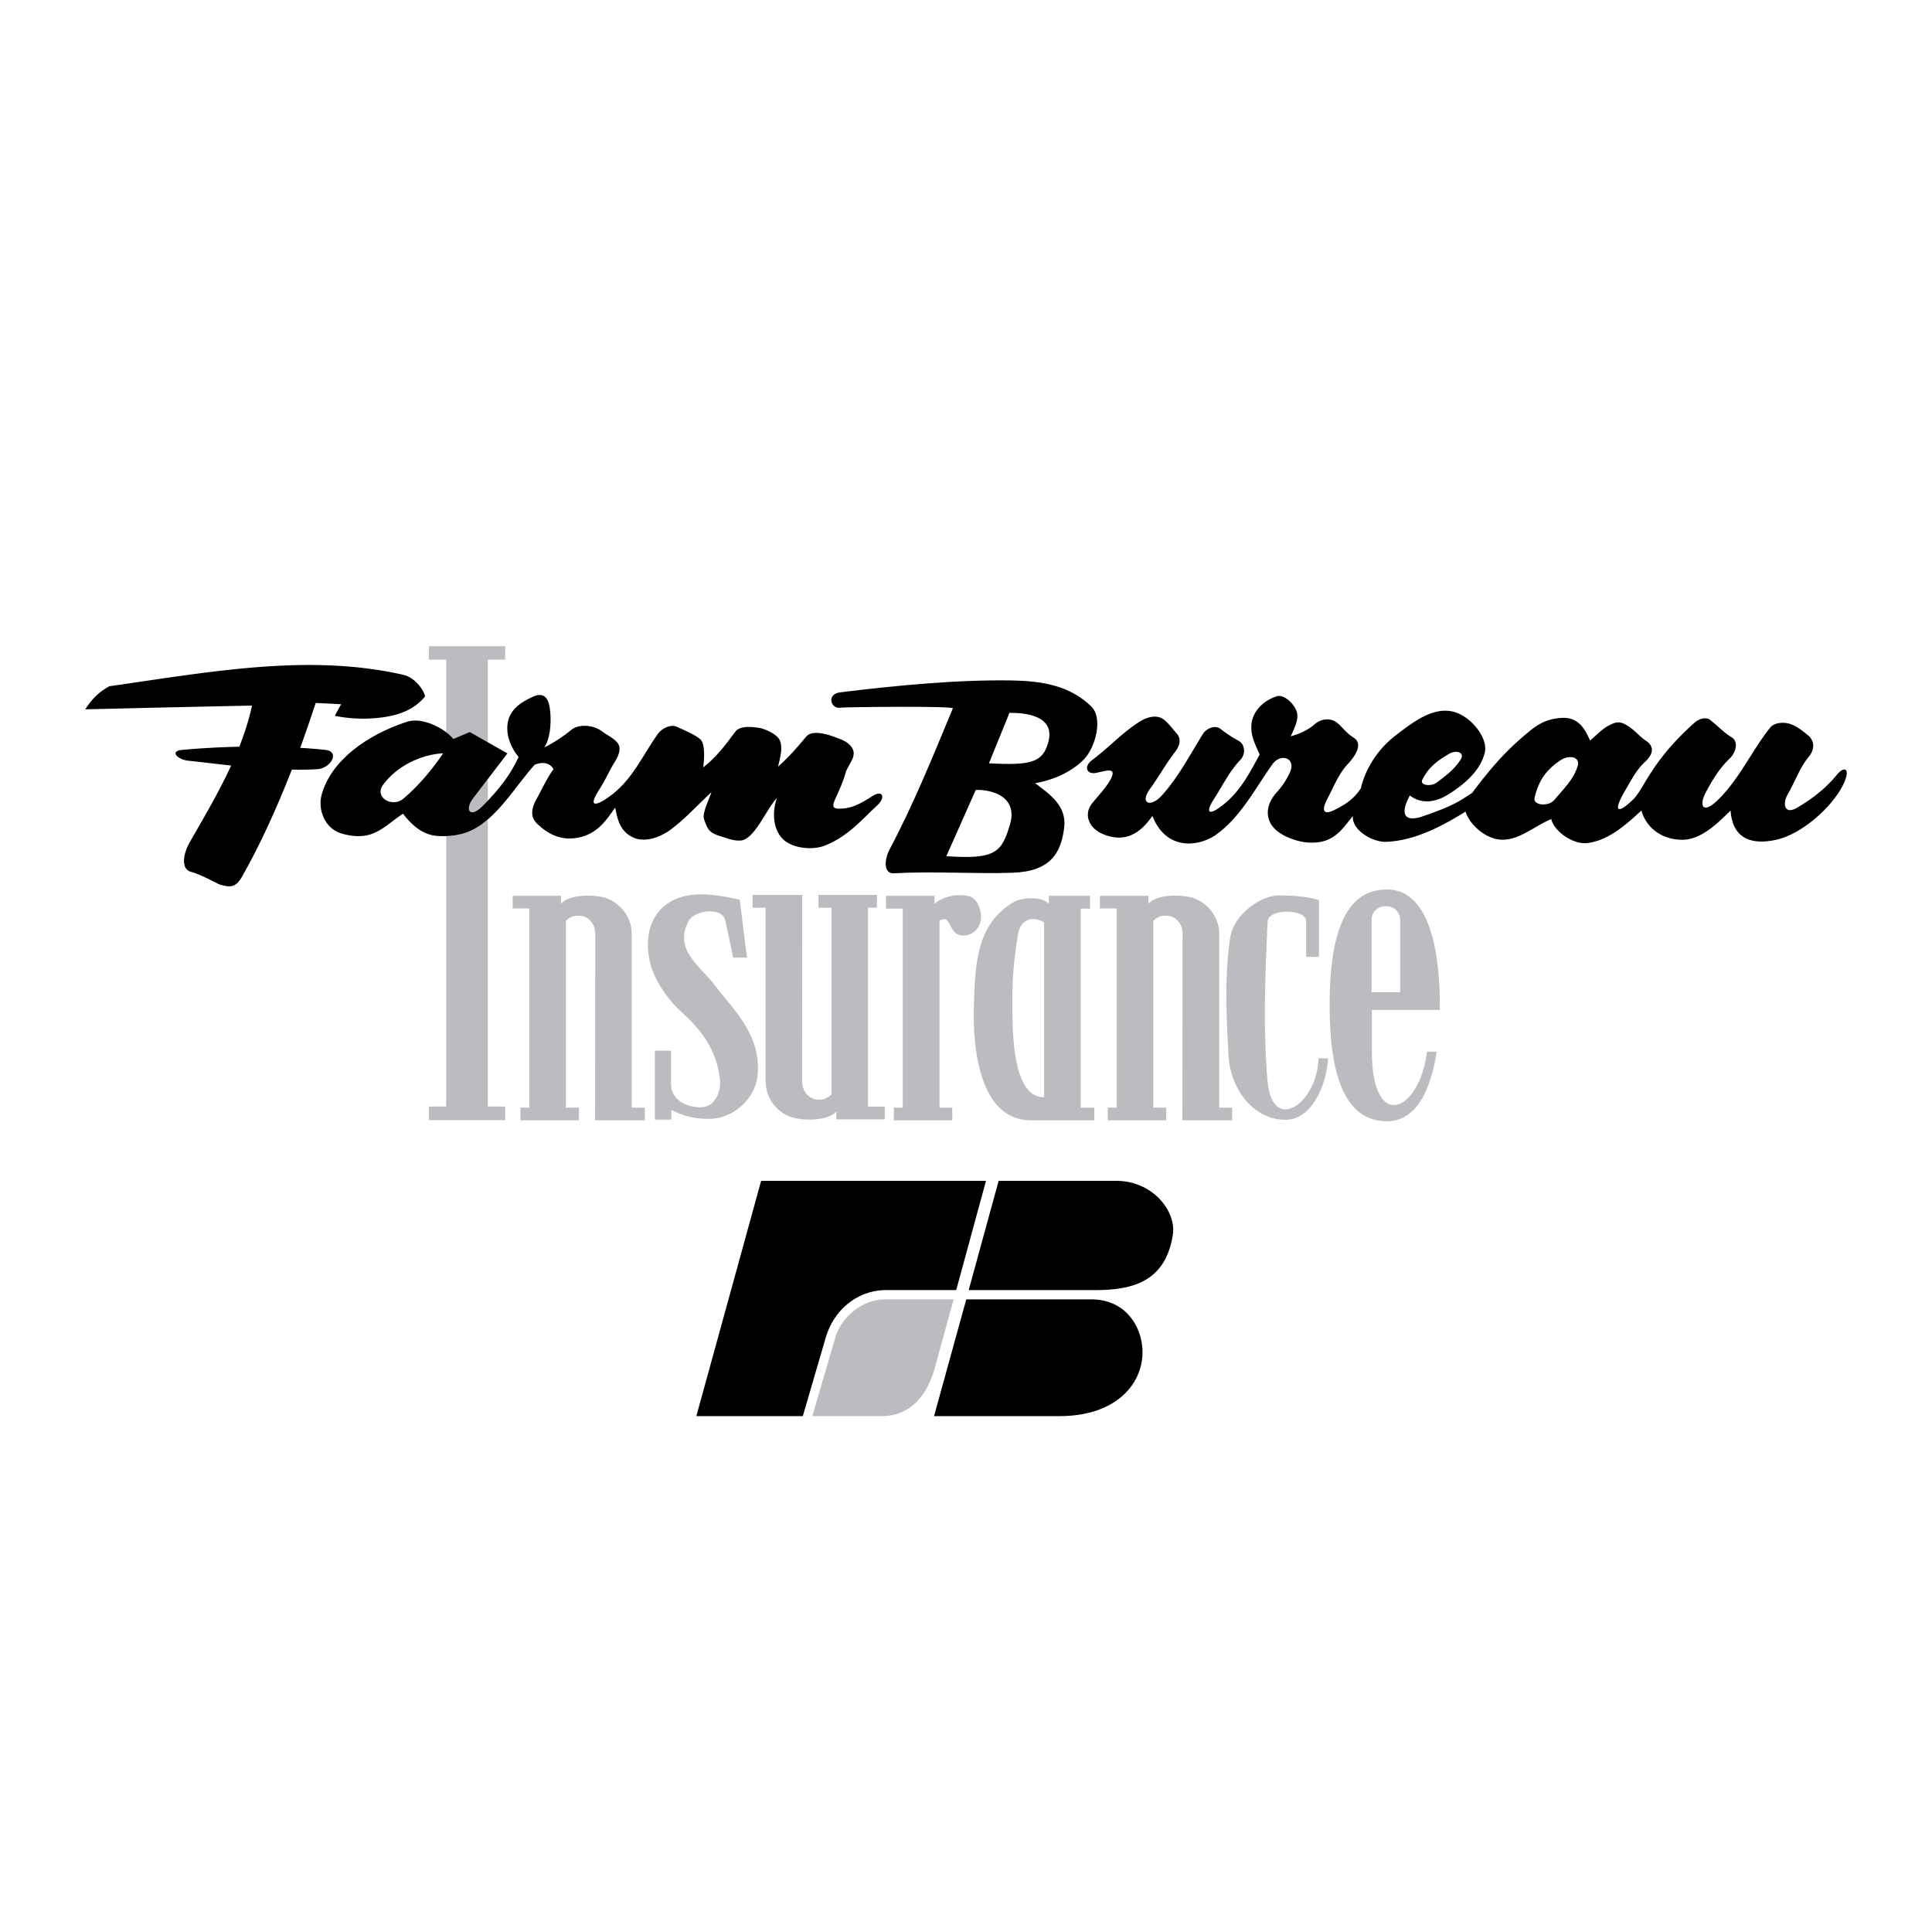 <svg xmlns="http://www.w3.org/2000/svg" width="2500" height="2500" viewBox="0 0 192.756 192.756"><g fill-rule="evenodd" clip-rule="evenodd"><path fill="#fff" d="M0 0h192.756v192.756H0V0z"/><path d="M143.65 100.762h-6.777v4.16c0 8.115 4.771 6.018 5.496 0h.967c-.613 4.086-2.154 6.945-4.959 6.945-3.789 0-5.721-3.752-5.721-11.551 0-7.82 1.857-11.571 5.721-11.571 5.088 0 5.311 8.915 5.273 12.017zM131.543 105.59h.965c-.223 3.121-1.82 6.055-4.141 6.129-3.195.094-5.629-2.99-5.795-6.426-.148-2.822-.482-7.336.148-11.645.354-2.47 3.082-4.29 4.811-4.309 1.281 0 2.896.074 4.066.464v5.664h-1.281V91.92c0-1.282-3.77-1.282-3.844 0-.26 5.385-.465 11.012 0 16.028.52 5.275 4.997 2.062 5.071-2.358zM65.333 111.701v-6.873h1.616v3.344c0 1.43 1.356 2.32 2.99 2.303 1.43-.02 2.005-1.615 1.894-2.711-.464-4.494-3.64-6.371-4.773-7.744-2.005-2.396-2.47-4.291-2.414-6.018.055-2.248 1.337-3.845 3.12-4.439 1.69-.594 3.807-.316 6.036.205l.725 5.775h-1.375l-.78-3.677c-.316-1.448-3.064-1.058-3.659 0-1.56 2.842 1.133 4.514 2.507 6.314 1.895 2.508 4.643 4.922 4.383 8.896-.149 2.637-2.563 4.512-4.717 4.551-1.56.018-2.619-.225-3.9-.893v.967h-1.653zM79.077 111.496c1.133.316 3.454.371 4.365-.594v.779h4.829v-1.264h-1.672V90.565h.892v-1.282h-5.832v1.282h1.3v18.628c-.353.334-.762.539-1.208.52-.854.037-1.727-.631-1.727-1.875l.019-18.554h-4.958v1.282h1.3v17.272c-.001 2.228 1.707 3.398 2.692 3.658z" fill="#bbbcbf"/><path d="M118.951 89.562c-1.152-.316-3.455-.372-4.365.594v-.78h-4.848v1.263h1.672v19.872h-.891v1.264h5.83v-1.264h-1.281V91.865c.354-.334.744-.52 1.189-.501.854-.056 1.746.613 1.727 1.857l-.018 18.554h4.959v-1.264h-1.283v-17.29c.001-2.21-1.706-3.38-2.691-3.659zM96.59 89.396c.91.186 1.318 1.337 1.281 2.191-.037.91-.725 1.671-1.56 1.746-1.838.167-1.263-2.284-2.582-1.467v18.646h1.281v1.264h-5.83v-1.264h.892V90.658H88.4v-1.281h4.829v.78a4.154 4.154 0 0 1 3.361-.761z" fill="#bbbcbf"/><path d="M101.084 90.027c-3.621 2.173-3.789 6.036-3.918 10.233-.148 4.494.613 11.516 5.721 11.516h6.295v-1.264h-1.355V90.658h.928v-1.281h-4.104v.78c-.762-.761-2.731-.632-3.567-.13zM60.338 89.562c-1.133-.316-3.455-.372-4.365.594v-.78h-4.828v1.263h1.671v19.872h-.892v1.264h5.832v-1.264h-1.3V91.865c.353-.334.761-.52 1.207-.501.854-.056 1.727.613 1.727 1.857l-.018 18.554h4.958v-1.264h-1.3v-17.29c.001-2.21-1.708-3.38-2.692-3.659zM48.674 81.744c-.223.186-.445.372-.706.557-1.077.78-2.191 1.078-3.454 1.115V110.4h-1.727v1.355h7.614V110.4h-1.728V81.744h.001zM48.674 77.713l-1.467 1.932c-.854 1.114-.353 2.024.854.854.204-.204.427-.427.612-.631v-2.155h.001zM44.515 73.052c.297.204.539.446.724.668l1.634-.687 1.801 1.04v-8.265h1.728v-1.336h-7.614v1.336h1.727v7.244z" fill="#bbbcbf"/><path d="M80.098 141.285l2.303-7.893c.78-2.637 3.046-4.605 5.832-4.68h7.168l2.972-10.902H75.938l-6.463 23.475h10.623z"/><path d="M95.141 129.641l-1.875 6.834c-.854 3.064-2.656 4.811-5.312 4.811h-6.909l2.247-7.67c.539-2.191 2.767-3.975 4.958-3.975h6.891z" fill="#bbbcbf"/><path d="M111.336 117.811c3.77 0 6.018 3.119 5.684 5.348-.744 4.867-4.234 5.555-7.855 5.555H96.646l2.989-10.902h11.701v-.001zM105.709 141.285c5.145 0 7.818-2.656 8.227-5.609.371-2.654-1.244-6.035-5.033-6.035H96.404l-3.213 11.645h12.518v-.001zM109.404 77.101c-.947.223-1.355-.595-.428-1.282 1.654-1.226 3.064-2.804 4.83-3.881.574-.353 1.393-.595 2.023-.316.557.242 1.133 1.078 1.541 1.523.596.631.242 1.393-.148 1.894-.873 1.115-1.67 2.563-2.506 3.696-1.041 1.43.092 1.913 1.281.539 1.615-1.82 2.748-4.011 4.012-6.036.334-.557 1.207-.929 1.727-.539.557.427 1.227.892 1.801 1.188.688.353.781 1.337.205 1.932-1.096 1.151-1.801 2.637-2.674 3.974-.818 1.3-.484 1.653.965.502 1.672-1.319 2.6-3.083 3.641-5.015-.391-.929-.91-1.82-.818-2.953.094-1.374 1.207-2.433 2.527-2.86.723-.223 1.707.743 1.969 1.467.26.743-.094 1.467-.576 2.525.965-.26 1.82-.688 2.395-1.207.539-.483 1.357-.632 1.988-.297.594.315 1.039 1.114 1.857 1.615 1.076.65.129 1.932-.559 2.675-.908.966-1.43 2.321-2.061 3.528-.539 1.04-.391 1.561.65 1.077 1.133-.539 2.023-1.114 2.73-2.21.277-1.207 1.15-3.51 3.547-5.33 1.559-1.188 3.51-2.73 5.516-2.34 1.912.39 3.621 2.674 3.307 4.067-.428 1.857-2.043 3.213-3.641 4.216-1.078.687-2.562 1.095-3.846.111-1.188 2.21-.186 2.6 1.283 2.08 3.193-1.096 3.658-1.523 4.939-2.34 2.023-2.711 3.566-4.402 5.758-6.185 1.113-.91 2.061-1.263 3.342-1.3 1.598-.019 2.229 1.282 2.656 2.266.576-.464 1.076-1.04 1.709-1.412.52-.278.947-.52 1.504-.334.947.334 1.635 1.281 2.34 1.746.893.576.781 1.356-.094 2.154-.834.762-1.355 1.82-1.93 2.786-1.189 2.005-.947 2.582.742.965 1.133-1.059 1.783-3.826 6.221-7.744.391-.334 1.078-.539 1.486-.223.744.575 1.412 1.3 2.137 1.727.779.465.389 1.598-.205 2.155-.984.928-1.689 2.099-2.359 3.343-.686 1.282-.352 2.285 1.227.743 2.154-2.117 3.398-4.958 5.199-7.206.373-.446 1.135-.539 1.709-.427.762.148 1.432.687 2.043 1.188.67.539.725 1.393.094 2.154-.91 1.096-1.375 2.507-2.1 3.752-.537.929-.334 2.08.93 1.337 1.207-.706 2.73-1.764 3.955-3.269.799-.984 1.43-.631.65.966-1.115 2.266-4.141 4.921-6.611 5.479-2.154.501-4.402.204-4.625-2.897-1.318 1.3-2.953 2.916-4.811 2.916-1.727 0-3.49-.892-4.086-2.916-1.484 1.356-3.287 3.027-5.459 3.25-1.412.13-3.287-1.226-3.529-2.396-1.709.688-3.287 2.21-5.125 2.043-1.467-.13-2.99-1.449-3.436-2.786-2.434 1.504-5.09 2.897-7.912 3.008-1.393.056-3.473-1.207-3.324-2.581-1.17 1.448-2.006 2.878-4.645 2.637-.834-.074-2.877-.631-3.564-1.894-.576-1.059-.205-2.191.613-3.102a7.625 7.625 0 0 0 1.299-1.95c.688-1.468-.891-2.006-1.727-.854-1.727 2.433-3.158 5.237-5.553 6.983-1.615 1.189-4.979 1.82-6.426-1.82-.836 1.188-2.137 2.581-4.234 2.043-2.137-.521-2.602-2.099-1.895-3.139.445-.631 1.652-1.82 2.061-2.767.43-1-.592-.628-1.502-.442z"/><path d="M83.887 70.601c-1.002.204-1.467-1.356-.074-1.523 5.535-.687 11.756-1.281 17.16-1.188 3.064.056 5.758.52 7.893 2.581 1.207 1.151.447 4.086-.725 5.293-1.262 1.281-3.062 2.062-4.865 2.377 1.541 1.151 3.158 2.284 2.898 4.438-.316 2.544-1.375 4.364-5.145 4.494-3.678.13-7.987-.167-11.812.056-1.133.074-.966-1.43-.465-2.377 2.452-4.625 4.365-9.397 6.314-14.078.001-.259-10.938-.129-11.179-.073z"/><path d="M32.09 79.292c.947-3.417 4.495-5.962 8.506-7.281 1.522-.501 3.732.632 4.643 1.709l1.634-.687 3.751 2.136-3.417 4.476c-.854 1.114-.353 2.024.854.854 1.615-1.579 2.896-3.213 3.677-4.978-.631-.743-1.226-1.931-1.114-3.176.13-1.448 1.226-2.247 2.563-2.841 1.133-.501 1.579.185 1.708 1.467.13 1.374-.056 2.823-.594 3.603.873-.409 2.024-1.189 2.637-1.708.78-.688 2.266-.539 3.083.074.501.39 1.448.798 1.709 1.374.297.707-.298 1.542-.613 2.062-.483.854-.762 1.523-1.281 2.321-1.449 2.229.019 1.449.854.854 2.396-1.671 3.38-4.142 4.958-6.352.39-.539 1.281-.966 1.875-.688.799.354 1.783.78 2.303 1.208.576.446.428 2.117.334 2.841 1.226-.929 2.285-2.303 3.176-3.528.464-.632 1.523-.539 2.303-.427.65.074 1.857.631 2.136 1.207.371.78.056 1.764-.148 2.674 1.133-1.003 2.005-2.024 2.804-2.99.501-.631 1.838-.335 2.637-.038.594.223 1.263.409 1.708.854 1.003 1.022-.167 1.858-.427 2.842-.204.799-.687 1.82-1.059 2.656-.371.817-.037.929.817.854 1.114-.074 2.061-.687 3.009-1.281.91-.576 1.281.148.427.947-1.449 1.318-2.86 3.083-5.237 4.03-1.207.483-3.139.297-4.104-.557-.947-.817-1.281-2.507-.687-4.197-1.077 1.151-2.247 4.16-3.622 4.253-.799.037-1.244-.204-2.005-.427-1.226-.353-1.319-.798-1.653-1.708-.204-.613.557-2.062.743-2.693-1.207 1.114-2.711 2.749-4.03 3.714-1.208.892-2.637 1.281-3.677.854-1.504-.613-1.708-2.099-1.894-3.027-.854 1.207-1.764 2.656-3.752 3.009-1.653.297-2.916-.334-4.011-1.375-.372-.334-.892-1.04-.111-2.433.501-.891 1.04-2.117 1.727-3.045-.39-.613-1.021-.762-1.875-.446-1.801 2.006-3.194 4.457-5.386 6.017-1.282.91-2.6 1.17-4.178 1.115-1.783-.056-2.935-1.393-3.585-2.229-1.077.687-2.024 1.671-3.25 2.062-.929.297-1.969.186-2.897-.093-1.653-.482-2.378-2.395-1.969-3.862z"/><path d="M23.881 74.5a83.102 83.102 0 0 0-5.702.316c-1.281.111-.482.947.576 1.077 1.43.148 2.878.334 4.309.483-1.17 2.544-2.637 5.052-4.142 7.67-.687 1.208-.854 2.675.13 2.935 1.17.334 2.638 1.207 2.916 1.281.854.223 1.485.409 2.154-.761 1.746-3.045 3.454-6.779 4.996-10.716.835.019 1.671 0 2.488-.037 1.43-.075 2.34-1.783.854-1.932a52.884 52.884 0 0 0-2.507-.204 141.983 141.983 0 0 0 1.542-4.476c.854.037 1.69.074 2.544.13-.223.372-.427.762-.632 1.152.966.204 2.062.297 3.065.278 3.473-.075 4.958-1.059 5.943-2.21-.205-.836-1.152-1.932-2.155-2.154-9.378-2.136-18.98-.353-29.343 1.133-.724.39-1.542.966-2.414 2.303 5.553-.13 11.087-.26 16.64-.371-.296 1.393-.742 2.748-1.262 4.103z"/><path d="M139.695 98.998v-7.17c0-1.894-2.859-1.894-2.859 0v7.17h2.859zM101.01 101.021c-.018-3.027.02-4.42.557-7.819.186-1.188 1.152-1.987 2.602-1.188v17.457c-2.88.056-3.14-5.442-3.159-8.45zM153.104 79.589c.445-1.857 1.244-2.823 2.545-3.714.854-.594 2.061-.409 1.746.576-.408 1.356-1.43 2.284-2.34 3.38-.539.65-2.137.557-1.951-.242zM141.906 77.788c.686-1.356 1.615-1.95 2.674-2.582.705-.409 1.578-.148 1.17.539-.596.984-1.541 1.69-2.451 2.359-.539.39-1.692.26-1.393-.316zM94.417 85.421l2.935-6.611c1.912-.037 4.178.835 3.418 3.436-.819 2.766-1.413 3.528-6.353 3.175zM98.67 76.154l2.043-5.033c1.635-.019 4.588.297 3.881 2.916-.557 2.061-1.764 2.339-5.924 2.117zM44.217 75.151c-2.266.13-4.624 1.3-5.98 3.12-.966 1.3.91 2.321 1.987 1.43 1.542-1.3 2.86-2.879 3.993-4.55z" fill="#fff"/></g></svg>